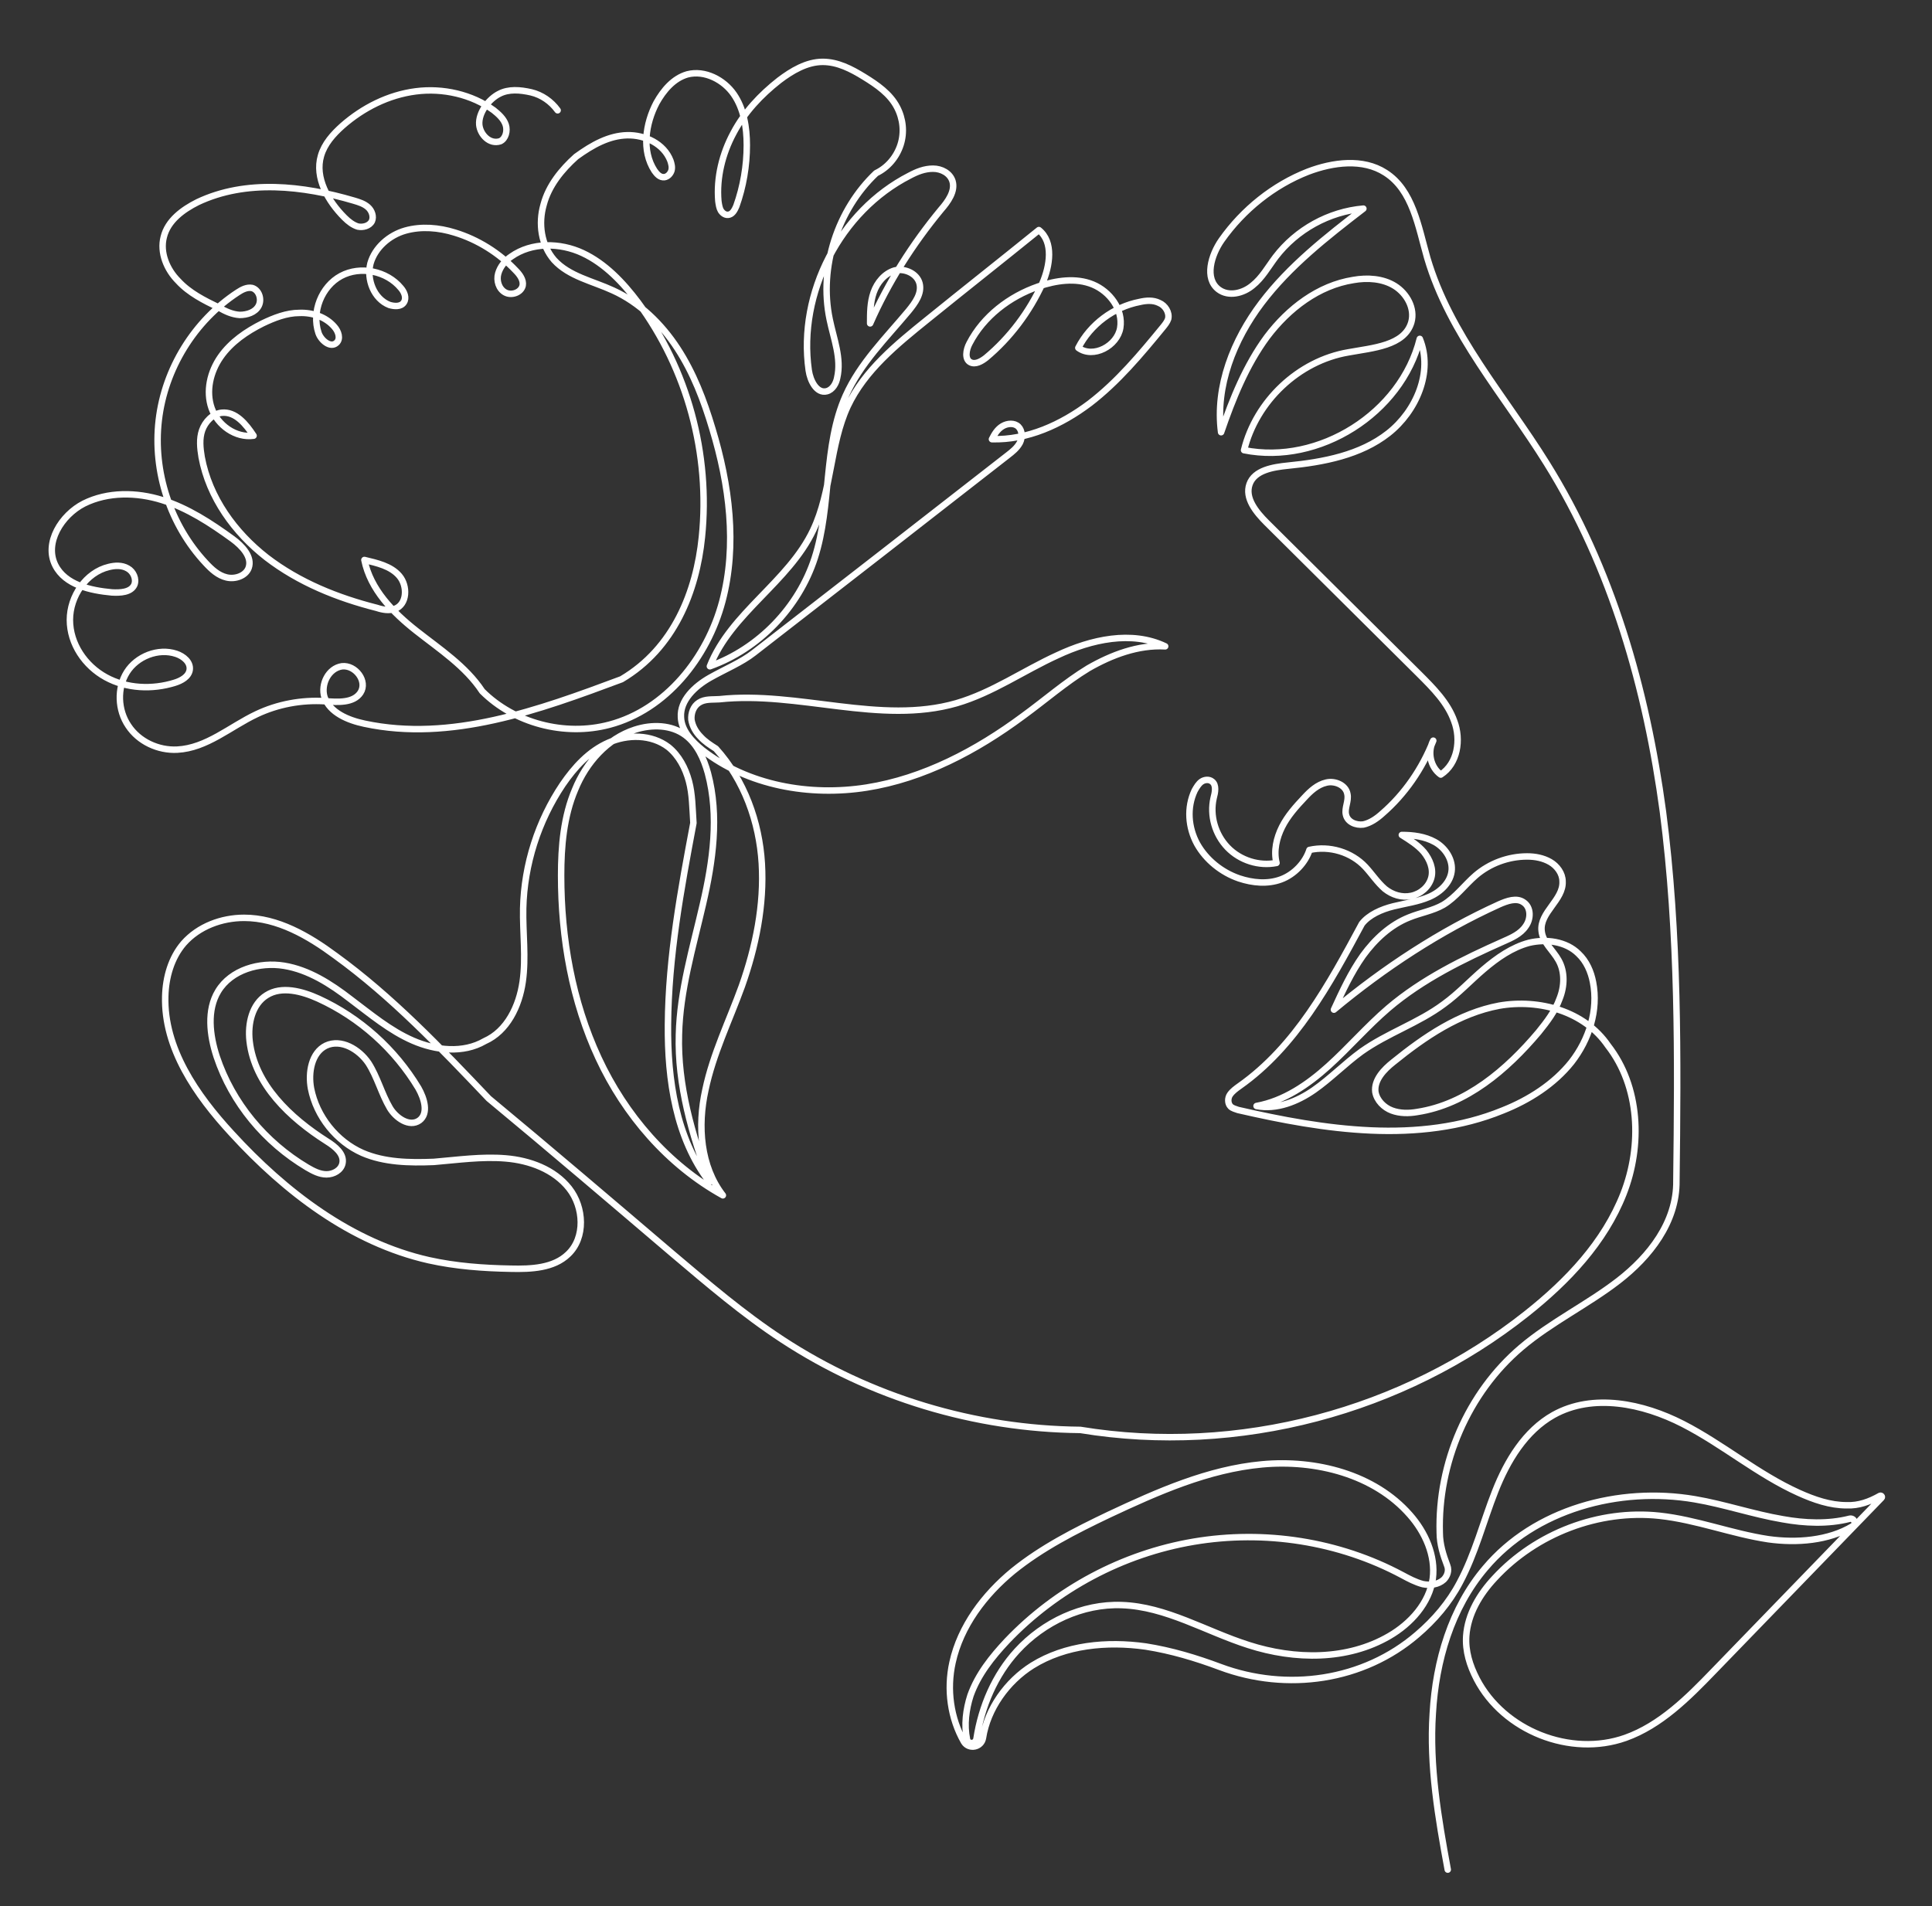 <?xml version="1.0" encoding="UTF-8"?> <!-- Generator: Adobe Illustrator 23.0.6, SVG Export Plug-In . SVG Version: 6.00 Build 0) --> <svg xmlns="http://www.w3.org/2000/svg" xmlns:xlink="http://www.w3.org/1999/xlink" id="Слой_1" x="0px" y="0px" viewBox="0 0 387 381.9" style="enable-background:new 0 0 387 381.9;" xml:space="preserve"><rect x="0" y="0" width="387" height="381.9" fill="#333333" stroke="none"/> <style type="text/css"> .st0{fill:none;stroke:#FFFFFF;stroke-width:1.294;stroke-linecap:round;stroke-linejoin:round;stroke-miterlimit:10;} </style> <g id="BACKGROUND"> </g> <g id="OBJECTS"> <path class="st0" d="M290,374.6c-1.9-10.3-3.7-20.8-3-31.3c0.6-10.5,3.7-21.1,10.5-29.1c9.9-11.8,26.8-16.4,42-13.8 c5.9,1,11.7,3,17.6,4c4.4,0.8,9.1,1,13.4-0.1c0.9-0.2,1.4,1,0.6,1.5c-4.8,2.9-11.2,3.4-16.9,2.6c-7.3-1.1-14.4-3.9-21.8-4.7 c-12.1-1.3-24.7,3.5-33,12.5c-3,3.2-5.4,7.2-5.7,11.6c-0.2,3,0.7,5.9,2.1,8.6c5.4,10.4,18.8,15.7,29.8,11.8c7-2.5,12.5-8,17.7-13.4 l33.6-34.7c0.2-0.2-0.1-0.5-0.3-0.4c-2.1,1.2-4.3,2-6.7,1.9c-3.3,0-6.5-1.1-9.6-2.5c-8.2-3.7-15.2-9.7-23.2-13.8 c-8-4.1-18-6.2-25.9-1.8c-5.7,3.2-9.3,9.2-11.7,15.3c-2.4,6.1-4,12.5-7.1,18.3c-2.1,4-5.1,7.5-8.5,10.4 c-10.8,9.3-26.1,11.5-39.5,6.5c-4.8-1.8-9.8-3.3-14.9-4.1c-7.8-1.1-16.1-0.3-22.7,3.8c-5.1,3.2-9,8.7-9.9,14.5 c-0.3,1.9-2.8,2.4-3.8,0.8c-2.7-4.7-3.5-10.5-2.3-15.9c1.6-7.3,6.4-13.6,12.1-18.3c5.8-4.7,12.5-8.1,19.2-11.3 c9.8-4.6,19.9-9.1,30.7-10.1s22.5,2,29.6,10.1c3.1,3.5,5.2,8.2,4.6,12.8c-0.7,4.9-4.4,9-8.7,11.5c-8.4,4.9-18.9,4.8-28.2,1.8 c-8.5-2.7-16.5-7.7-25.4-8c-7.9-0.3-15.7,3.4-21,9.2c-4.4,4.8-7.1,11.1-8.1,17.6c-0.2,1.1-1.7,1.1-1.9,0.1c-0.6-2.9-0.2-6,0.7-8.8 c1.5-4.2,4.3-7.7,7.3-10.9c9.9-10.4,23.2-17.5,37.4-19.9c14.2-2.4,29.1-0.1,41.8,6.7c1.3,0.7,2.6,1.4,4.1,1.8 c1.5,0.3,3.1,0.1,4.2-0.9c0.7-0.7,1.1-1.8,0.7-2.8c-0.8-2.1-1.5-4.3-1.5-6.6c-0.4-13.9,5.6-28,16.3-37.1c6-5.1,13.3-8.6,19.5-13.4 c6.2-4.8,11.7-11.7,11.6-20c0.3-24.7,0.5-49.5-2.7-74c-3.3-24.5-10.2-48.8-23.3-69.8c-8.4-13.5-19.4-25.8-23.9-41.1 c-1.8-6.3-2.9-13.6-8.4-17.1c-4.5-2.9-10.5-2.1-15.5-0.2c-6.9,2.7-13,7.6-17.3,13.7c-2.1,3-3.5,7.7-0.6,9.9c2,1.5,4.9,0.8,6.8-0.8 c1.9-1.5,3.1-3.7,4.6-5.7c4.2-5.5,10.7-9.1,17.6-9.7c-7.4,5.7-14.8,11.5-20.4,18.9s-9.3,16.7-8.1,25.9c2.3-6.7,5-13.4,9.2-19.1 c4.3-5.7,10.3-10.3,17.3-11.4c2.8-0.5,5.9-0.3,8.3,1.2s4.1,4.5,3.3,7.3c-1.4,4.7-7.7,5.1-12.6,6c-10,1.7-18.5,9.8-20.9,19.6 c15,3,31.5-7.4,35.2-22.3c2.7,6.6-0.7,14.5-6.3,18.9c-5.6,4.4-13,5.8-20.1,6.5c-3,0.3-6.7,0.9-7.7,3.7c-1,2.8,1.3,5.6,3.4,7.7 c10.2,10.1,20.4,20.3,30.6,30.4c2.8,2.8,5.7,5.7,7,9.4c1.4,3.7,0.7,8.5-2.7,10.7c-2.1-1.5-2.7-4.6-1.5-6.8 c-2.2,5.6-5.7,10.7-10.2,14.6c-1.1,1-2.4,1.9-3.8,2.2c-1.5,0.2-3.2-0.5-3.5-2c-0.3-1.3,0.6-2.7,0.3-4.1c-0.3-1.8-2.5-2.7-4.2-2.3 c-1.8,0.4-3.2,1.7-4.4,3c-1.7,1.8-3.4,3.7-4.5,5.9s-1.7,4.8-1.1,7.2c-3.5,0.7-7.3-0.5-9.8-3.1s-3.6-6.4-2.8-9.9 c0.3-1.1,0.6-2.6-0.3-3.3c-0.6-0.5-1.5-0.4-2.1,0s-1,1.1-1.4,1.8c-1.6,3.4-1.3,7.4,0.5,10.7c1.8,3.2,4.9,5.7,8.4,6.9 c2.7,0.9,5.7,1.2,8.4,0.2s4.9-3.4,5.7-5.9c4-0.9,8.4,0.4,11.2,3.4c1.3,1.4,2.4,3.1,3.9,4.4c1.5,1.2,3.4,1.8,5.3,1.4 c1.9-0.4,3.5-1.8,4-3.6s-0.3-3.7-1.5-5.2c-1.2-1.4-2.8-2.4-4.4-3.4c2.3,0,4.6,0.3,6.6,1.4c2,1.1,3.5,3.3,3.4,5.5 c-0.1,2.5-2.2,4.5-4.5,5.5s-4.8,1.3-7.2,1.9c-2.4,0.6-4.9,1.7-6.3,3.5c-6.5,12.1-13.3,24.6-24.5,32.5c-0.7,0.5-1.4,1-1.9,1.7 s-0.5,1.8,0.1,2.4c0.4,0.4,1,0.5,1.5,0.7c8.7,2,17.6,3.7,26.6,4.1c9,0.4,18.1-0.6,26.4-4c5.3-2.1,10.3-5.3,13.8-9.7 c3.5-4.5,5.4-10.4,4.3-16c-0.4-2.1-1.3-4.2-2.9-5.7c-2.5-2.5-6.5-3-9.9-2.2c-3.4,0.9-6.4,3-9.1,5.3s-5.1,4.9-8,7 c-5.1,3.8-11.3,5.8-16.5,9.5c-3.3,2.4-6.2,5.4-9.5,7.7s-7.5,4-11.5,3.2c5.5-1,10.3-4.3,14.4-8s7.8-8,12-11.6 c6.8-5.8,15-9.8,23.1-13.4c1.6-0.7,3.4-1.5,4.4-3c1.1-1.5,1.1-3.8-0.4-4.8c-1.4-1-3.3-0.3-4.9,0.4c-11.9,5.4-23,12.7-33.1,21.1 c1.7-3.7,3.4-7.4,5.8-10.8c2.4-3.3,5.5-6.2,9.3-7.7c2.2-0.9,4.7-1.3,6.8-2.5c2.5-1.5,4.3-4,6.5-5.9c2.8-2.4,6.5-3.8,10.3-3.8 c1.6,0,3.2,0.3,4.6,1.1s2.5,2.3,2.5,3.9c0.2,3.7-4.6,6.2-4.2,9.9c0.2,2.3,2.3,3.9,3.4,5.9c1.3,2.3,1.2,5.2,0.2,7.7 c-0.9,2.5-2.5,4.6-4.2,6.7c-6.4,7.6-14.5,14.5-24.3,16c-1.7,0.3-3.5,0.3-5.1-0.3s-3-2-3.3-3.7c-0.3-2.4,1.7-4.5,3.6-6 c6.3-5.1,13.2-9.8,21.2-11.3c8-1.4,17.1,1.1,21.8,8c6.4,8.2,6.9,20,3.1,29.7s-11.2,17.5-19.4,24c-24.7,19.6-57.7,28.5-89.4,23.3 c-21.1-0.2-42-6.5-59.7-18.1c-7.8-5.1-14.9-11.2-22-17.2c-12.2-10.4-24.5-20.9-36.8-31.1c-9.7-10.2-19.4-20.4-30.7-28.6 c-5.4-4-11.6-7.6-18.3-7.6c-4.5,0-9.1,1.7-12.1,5.1c-2.5,2.9-3.6,6.8-3.7,10.6c-0.3,10.4,6.2,19.8,13.3,27.5 c10.7,11.7,24,21.9,39.5,25.4c5.4,1.2,10.9,1.6,16.4,1.7c4.1,0.1,8.6-0.1,11.5-2.9c3.5-3.3,3.2-9.4,0.2-13.2s-7.9-5.6-12.7-6 c-4.8-0.4-9.6,0.3-14.4,0.7C82,233,77,232.9,72.6,231c-5.2-2.3-9.2-7.3-10.3-12.9c-0.6-3.2,0.1-7.2,3-8.6c3-1.4,6.6,0.7,8.5,3.5 c1.8,2.8,2.6,6.1,4.3,9c1.2,2,3.9,3.9,5.9,2.5c1.9-1.4,1-4.4-0.2-6.5c-4.7-7.8-11.7-14.1-20-17.9c-3.3-1.5-7.4-2.6-10.4-0.7 c-2.9,1.8-3.8,5.7-3.4,9.2c1,8.7,8.1,15.4,15.5,20.1c1.6,1,3.5,2.5,3.1,4.4c-0.3,1.4-1.8,2.2-3.2,2.2c-1.4,0-2.7-0.7-3.9-1.4 c-8.4-5-15-12.9-18.1-22.2c-1.4-4.3-2-9.3,0.3-13.1c2.6-4.3,8.3-5.9,13.2-5.1c4.9,0.8,9.3,3.6,13.3,6.7c4,3,7.9,6.3,12.5,8.3 s10.1,2.6,14.4,0.1c4.5-2,6.9-7,7.6-11.9s0-9.8,0.1-14.7c0.2-8.8,3-17.5,7.9-24.8c2.4-3.5,5.3-6.7,9.2-8.4c3.8-1.7,8.6-1.7,12,0.9 c2.1,1.7,3.4,4.2,4.1,6.8c0.7,2.6,0.7,5.4,0.9,8.4c-2.5,13.3-5,26.8-5.1,40.4c-0.1,11.1,1.6,22.7,8.3,31.5 c-3.5-9.5-6.4-19.4-6.1-29.5c0.2-8.8,2.8-17.4,4.8-26.1c2-8.6,3.3-17.7,1-26.3c-0.8-2.9-2.1-5.8-4.5-7.6c-2.8-2.1-6.7-2.2-10.1-1.1 c-5.6,1.8-9.8,6.6-12,12c-2.3,5.4-2.8,11.4-2.8,17.2c0,12.6,2.2,25.2,7.5,36.6c5.3,11.4,13.9,21.4,24.9,27.5 c-4.5-5.8-5.1-13.9-3.5-21.1c1.5-7.2,4.8-13.9,7.3-20.8c2.8-7.9,4.5-16.3,4-24.6s-3.5-16.7-9.2-23c-1.1-0.7-2.2-1.4-3.1-2.4 c-0.9-0.9-1.6-2.1-1.8-3.4c-0.1-1.3,0.4-2.7,1.5-3.4c1.2-0.8,2.7-0.6,4.1-0.7c15.8-1.7,32.2,5.2,47.5,0.8 c7.2-2.1,13.4-6.5,20.2-9.6c6.8-3.2,14.9-5,21.6-1.8c-5.4-0.3-10.7,1.7-15.4,4.4c-4.6,2.8-8.7,6.4-13.1,9.6 c-9.3,6.9-19.9,12.5-31.3,14.3c-11.4,1.8-23.8-0.4-32.9-7.5c-2.1-1.7-4.2-3.9-4.3-6.6c-0.2-3.4,2.8-6.2,5.8-7.9s6.4-3.1,8.8-5 c17-13.2,34-26.4,50.9-39.6c0.9-0.7,1.8-1.4,2.4-2.5c0.5-1,0.5-2.4-0.3-3.2c-0.8-0.8-2.2-0.7-3.2-0.1s-1.6,1.6-2.1,2.6 c7.1,0.2,13.9-2.9,19.6-7.2c5.6-4.3,10.2-9.8,14.7-15.3c0.4-0.5,0.8-1,1-1.6c0.3-1.3-0.6-2.7-1.8-3.2c-1.2-0.6-2.6-0.5-3.9-0.2 c-5.2,1-9.9,4.5-12.3,9.2c3,2.2,7.8-0.4,8.4-4c0.6-3.7-2.1-7.3-5.5-8.7s-7.4-0.8-10.9,0.4c-5.8,2-11,6-13.8,11.4 c-0.7,1.3-1,3.2,0.2,3.8c1,0.5,2.2-0.2,3.1-0.9c4.8-4,8.7-9.2,11.3-14.9c1.5-3.5,2.3-8.3-0.7-10.7c-7.4,6-14.9,11.9-22.3,17.9 c-6.2,5-12.6,10.2-16,17.4c-3.6,7.8-3.2,17-6.9,24.8c-4.9,10.4-16.5,16.6-20.7,27.3c9.8-3.5,17.8-11.8,21-21.7 c3.4-10.5,1.7-22.4,6.2-32.5c2.9-6.5,8.1-11.6,12.6-17c1.3-1.6,2.7-3.5,2.2-5.5s-3-3.1-5-2.6c-2,0.6-3.5,2.4-4.2,4.4 s-0.7,4.1-0.7,6.2c3.6-8.2,8.5-15.9,14.2-22.8c1.4-1.6,2.9-3.7,2.3-5.7c-0.5-1.6-2.2-2.5-3.9-2.5s-3.2,0.6-4.7,1.4 c-13.9,7.1-22.4,23.5-20.2,39c0.3,2.1,1.6,4.7,3.6,4.2c1.2-0.3,1.9-1.6,2.1-2.7c0.9-3.9-0.7-7.8-1.5-11.7 c-2.2-10.5,1.6-22,9.3-29.3c2.3-1.1,4.1-3.2,4.9-5.7c0.8-2.5,0.5-5.2-0.7-7.5c-1.4-2.7-4-4.5-6.6-6.1s-5.3-3-8.3-3 c-3.2,0-6.2,1.8-8.7,3.7c-3.7,2.9-7,6.4-9.2,10.6c-2.2,4.1-3.4,8.9-3,13.6c0.1,0.7,0.2,1.4,0.5,1.9c0.4,0.6,1,1,1.7,0.8 s1.1-1,1.4-1.7c1.4-3.9,2.1-8.1,2.1-12.2c0-3.6-0.6-7.3-2.6-10.2s-5.8-4.9-9.3-4c-2.8,0.8-4.8,3.2-6.2,5.7c-2.2,4.2-3,9.6-0.4,13.6 c0.5,0.7,1.1,1.4,2,1.3c0.7-0.1,1.2-0.7,1.4-1.3c0.2-0.7,0-1.4-0.2-2c-1.3-3.4-5.1-5.2-8.7-5.1c-3.6,0.1-6.9,1.9-10.2,4.3 c-2.9,2.6-5.5,5.8-6.5,9.6c-1.1,3.8-0.5,8.1,2.1,11.1c3,3.3,7.7,4.2,11.8,6.1c5.3,2.4,9.7,6.7,12.9,11.6s5.3,10.4,7,16.1 c3.4,11.2,5,23.3,2,34.6s-11.3,21.7-22.6,24.7c-9,2.4-19.1-0.3-25.5-6.7c-3.3-5-8.5-8.4-13.2-12.1c-4.7-3.7-9.2-8.3-10.4-14.2 c2.5,0.6,5.3,1.2,7,3.2s1.6,5.7-0.9,6.6c-1.1,0.4-2.4,0.2-3.6-0.2c-7.9-2-15.6-5.1-22.1-10.1c-6.4-5-11.5-12-13-20.1 c-0.3-1.8-0.5-3.7,0.1-5.4c0.6-1.7,2.1-3.3,3.9-3.5c2.8-0.3,4.9,2.3,6.4,4.6c-3.6,0.5-7.2-2.1-8.4-5.5s-0.3-7.3,1.8-10.3 s5.2-5.1,8.4-6.7c2.3-1.1,4.8-2.1,7.4-2.1c2.6-0.1,5.3,0.8,7,2.8c0.8,0.9,1.3,2.4,0.4,3.2c-1.2,1.1-3.1-0.5-3.6-2 c-1.4-4.2,0.6-9.3,4.5-11.4c3.9-2.1,9.2-1,12,2.4c0.7,0.8,1.2,2,0.6,2.9S79,61.4,78,61.1c-3.1-1.2-4.6-5.1-3.8-8.3 c0.9-3.2,3.8-5.7,7-6.6c3.2-0.9,6.7-0.6,9.9,0.4c4.6,1.4,8.9,4.1,12.2,7.6c0.8,0.8,1.6,1.9,1.4,3c-0.3,1.4-2.2,2.1-3.5,1.4 c-1.3-0.7-1.8-2.4-1.4-3.8c0.4-1.4,1.4-2.6,2.6-3.4c4.1-2.9,9.8-2.8,14.3-0.7s8.1,5.9,11.1,9.9c9.9,13.4,14.5,30.4,12.8,47 c-1.1,10.9-5.6,22.3-16.1,28.5c-16.6,6.2-34.2,12.6-51.5,8.9c-3.3-0.7-6.9-2.2-8-5.3c-0.8-2.6,0.8-5.8,3.5-6.2 c2.7-0.3,5.2,3,3.7,5.3c-1.4,2.1-4.5,1.9-7.1,1.7c-4.7-0.3-9.5,0.6-13.7,2.6c-5.3,2.5-10,6.8-15.9,7.1c-3.8,0.2-7.7-1.6-9.8-4.8 c-2.1-3.1-2.3-7.5-0.3-10.7s6.3-4.9,9.9-3.7c1.5,0.5,2.9,1.7,2.7,3.2c-0.2,1.4-1.7,2.2-3,2.6c-4.5,1.4-9.6,1.2-13.8-1.1 S14,129,14,124.2c0-4.7,3.2-9.5,7.8-10.6c1.2-0.3,2.6-0.4,3.8,0.3c1.1,0.6,1.8,2.1,1.3,3.3c-0.7,1.5-2.8,1.6-4.5,1.5 c-4.3-0.4-9.3-1.5-11.3-5.4c-2.3-4.5,1.2-10.1,5.7-12.4c4.8-2.4,10.6-2.3,15.7-0.7s9.7,4.6,14.1,7.8c1.9,1.4,4,3.6,3.2,5.8 c-0.6,1.6-2.7,2.3-4.4,1.9s-3-1.6-4.2-2.9c-7.1-7.6-10.6-18.3-9.4-28.6c1.2-10.3,7.1-19.9,15.8-25.6c0.9-0.6,1.9-1.1,2.9-0.9 c1.4,0.4,2,2.3,1.3,3.6s-2.3,1.8-3.8,1.8c-1.5-0.1-2.8-0.7-4.2-1.5c-2.9-1.4-5.9-2.9-8.1-5.3c-2.3-2.3-3.7-5.7-2.9-8.8 c0.8-3.3,3.8-5.5,6.8-7c9.7-4.6,21.1-3.3,31.3-0.3c1,0.3,2,0.6,2.8,1.3s1.2,1.9,0.8,2.8c-0.5,1-1.8,1.3-2.8,1.1 c-1-0.3-1.9-1-2.7-1.8c-3.3-3.3-6-8-4.7-12.4c0.7-2.4,2.4-4.3,4.3-6c4.1-3.6,9.2-6.2,14.7-6.9c5.4-0.7,11.2,0.6,15.6,3.8 c1,0.8,2,1.7,2.4,2.9c0.4,1.2,0,2.8-1.1,3.3C98.1,29,96.2,27,96,25c-0.2-2.5,2-5.2,4-6.2c1.9-1,4.2-0.8,6.4-0.3 c2.1,0.5,4,1.8,5.3,3.6"></path> </g> </svg> 